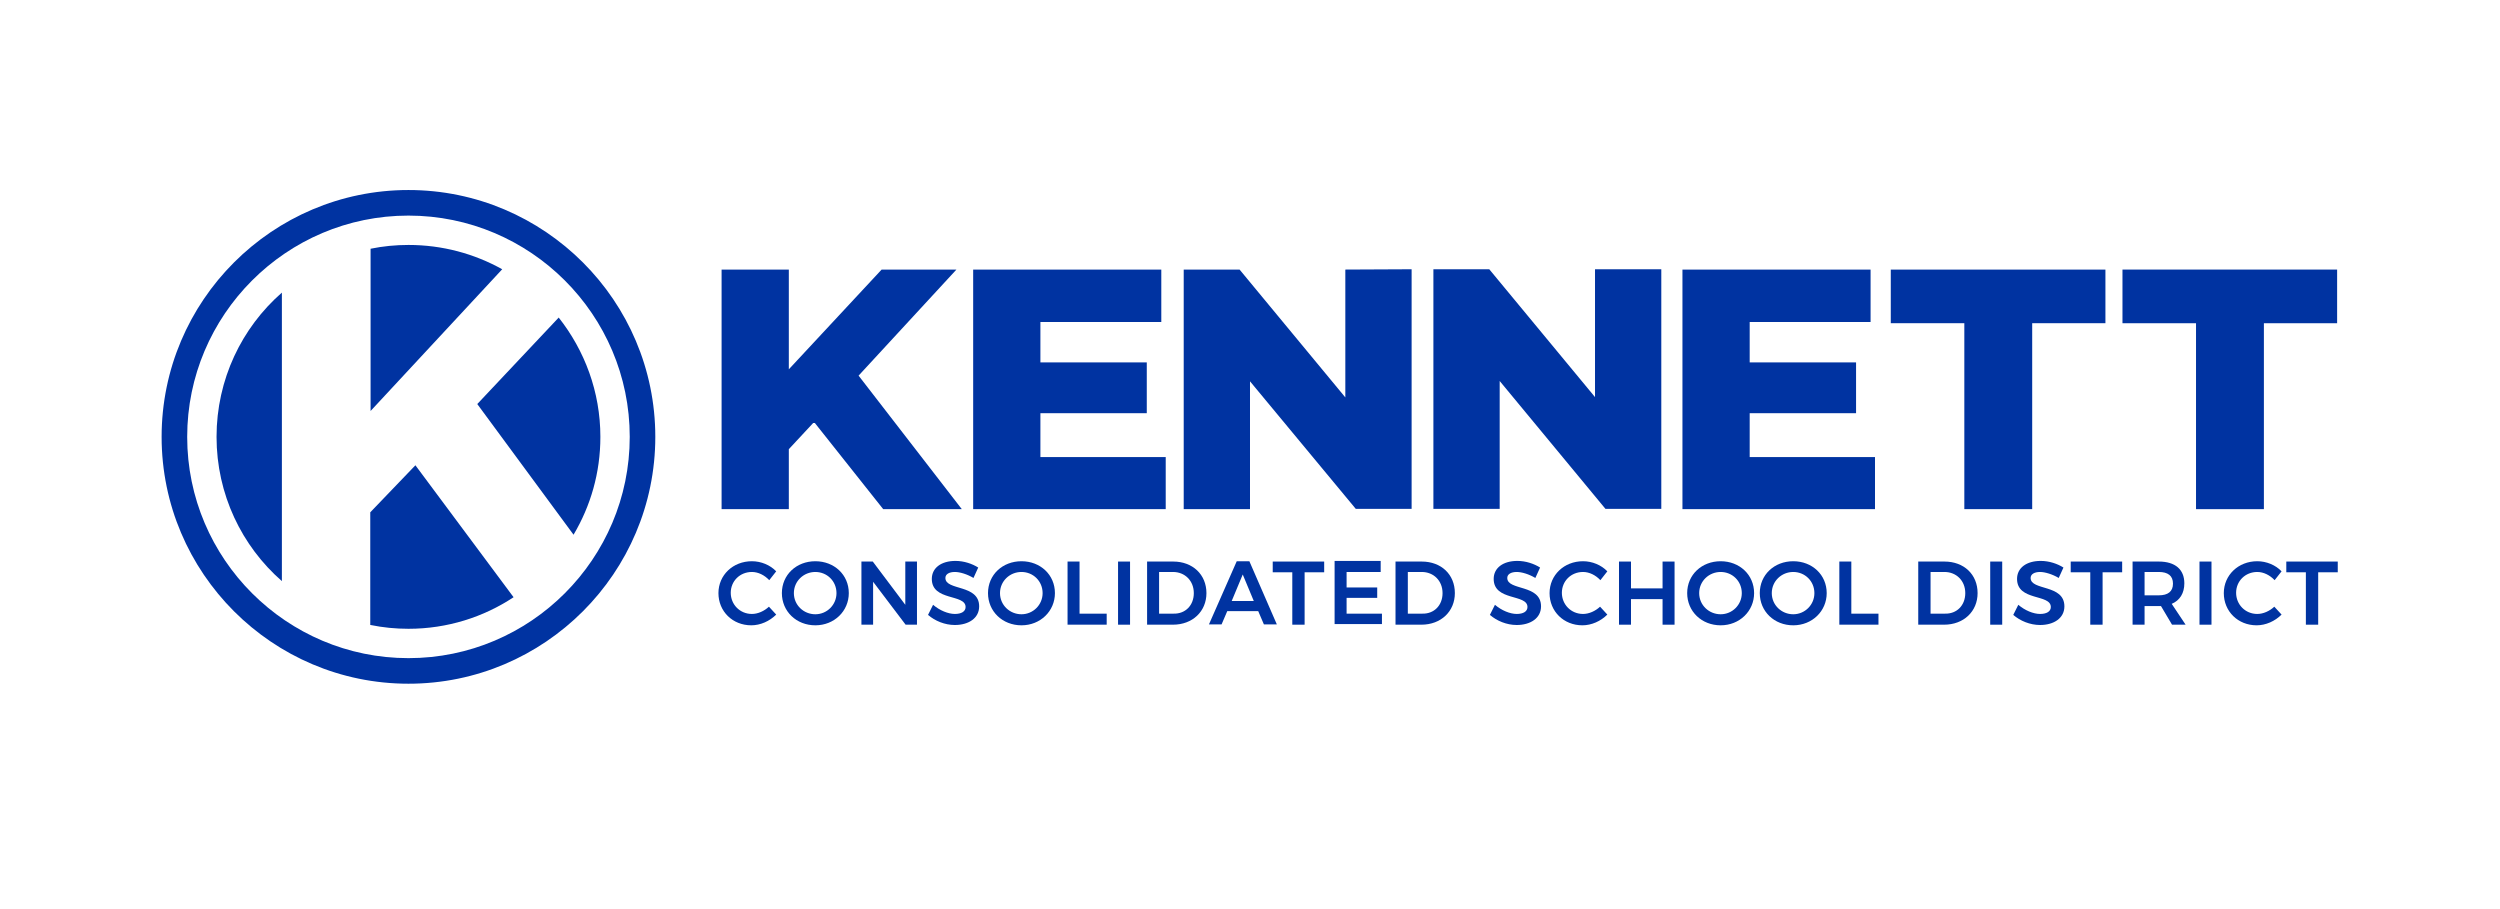 <?xml version="1.0" encoding="utf-8"?>
<!-- Generator: Adobe Illustrator 26.3.1, SVG Export Plug-In . SVG Version: 6.00 Build 0)  -->
<svg version="1.1" id="Layer_1" xmlns="http://www.w3.org/2000/svg" xmlns:xlink="http://www.w3.org/1999/xlink" x="0px" y="0px"
	 viewBox="0 0 792 288" style="enable-background:new 0 0 792 288;" xml:space="preserve">
<style type="text/css">
	.st0{fill:#0033A1;}
</style>
<g>
	<path class="st0" d="M257.9,133.7l-8,8.6v19h-21.3V85.4h21.3V117l29.4-31.6H303L272,119l32.7,42.3h-24.9L257.9,133.7z"/>
	<path class="st0" d="M369.3,144.7v16.6h-61V85.4h59.6V102h-38.3v12.8h33.7v16.1h-33.7v13.9h39.7V144.7z"/>
	<path class="st0" d="M447.2,85.3v75.9h-17.7L396,120.8v40.5h-21V85.4h17.7l33.5,40.5V85.4L447.2,85.3L447.2,85.3z"/>
	<path class="st0" d="M526.3,85.3v75.9h-17.7l-33.5-40.5v40.5h-21V85.3h17.7l33.5,40.5V85.3L526.3,85.3L526.3,85.3z"/>
	<path class="st0" d="M594,144.7v16.6h-61V85.4h59.6V102h-38.3v12.8H588v16.1h-33.7v13.9H594V144.7z"/>
	<path class="st0" d="M622.3,102.4H599v-17h68v17h-23.2v58.9h-21.5V102.4z"/>
	<path class="st0" d="M695.7,102.4h-23.3v-17h68v17h-23.2v58.9h-21.5V102.4z"/>
</g>
<g>
	<path class="st0" d="M238.2,181.2c-3.8,0-6.7,2.9-6.7,6.6s2.9,6.7,6.7,6.7c1.9,0,3.9-0.9,5.4-2.3l2.3,2.5c-2.1,2.1-5,3.4-7.9,3.4
		c-5.9,0-10.4-4.4-10.4-10.2c0-5.7,4.6-10.1,10.6-10.1c2.9,0,5.8,1.2,7.7,3.2l-2.2,2.8C242.2,182.2,240.2,181.2,238.2,181.2z"/>
	<path class="st0" d="M268.9,187.9c0,5.7-4.6,10.2-10.6,10.2s-10.6-4.4-10.6-10.2c0-5.8,4.6-10.1,10.6-10.1S268.9,182.1,268.9,187.9
		z M251.5,187.9c0,3.8,3.1,6.7,6.8,6.7c3.7,0,6.7-3,6.7-6.7c0-3.8-3-6.7-6.7-6.7C254.6,181.2,251.5,184.1,251.5,187.9z"/>
	<path class="st0" d="M276.5,177.9l10.3,13.7v-13.7h3.7v20h-3.6l-10.3-13.6v13.6h-3.7v-20H276.5z"/>
	<path class="st0" d="M302.5,181.2c-1.8,0-3,0.7-3,1.9c0,4.1,10.7,1.9,10.7,9c0,3.7-3.3,5.9-7.7,5.9c-3.2,0-6.3-1.3-8.5-3.2l1.6-3.2
		c2.1,1.8,4.8,2.9,6.9,2.9s3.4-0.8,3.4-2.2c0-4.2-10.7-1.8-10.7-8.9c0-3.5,3-5.7,7.5-5.7c2.7,0,5.3,0.9,7.2,2.1l-1.5,3.3
		C306.4,181.9,304.1,181.2,302.5,181.2z"/>
	<path class="st0" d="M334.2,187.9c0,5.7-4.6,10.2-10.6,10.2s-10.6-4.4-10.6-10.2c0-5.8,4.6-10.1,10.6-10.1S334.2,182.1,334.2,187.9
		z M316.8,187.9c0,3.8,3.1,6.7,6.8,6.7c3.7,0,6.7-3,6.7-6.7c0-3.8-3-6.7-6.7-6.7C319.9,181.2,316.8,184.1,316.8,187.9z"/>
	<path class="st0" d="M342,177.9v16.5h8.6v3.5h-12.4v-20H342z"/>
	<path class="st0" d="M358,177.9v20h-3.8v-20H358z"/>
	<path class="st0" d="M382.2,187.9c0,5.8-4.4,10-10.6,10h-8.2v-20h8.3C377.8,177.9,382.2,182,382.2,187.9z M378.2,187.9
		c0-3.9-2.8-6.7-6.6-6.7h-4.4v13.2h4.6C375.5,194.5,378.2,191.8,378.2,187.9z"/>
	<path class="st0" d="M398.6,193.6h-9.8l-1.8,4.2h-4l8.8-20h4l8.7,20h-4.1L398.6,193.6z M397.2,190.4l-3.5-8.4l-3.5,8.4H397.2z"/>
	<path class="st0" d="M419.5,177.9v3.4h-6.2v16.6h-3.9v-16.6h-6.2v-3.4H419.5z"/>
	<path class="st0" d="M437.4,177.9v3.3h-10.8v4.9h9.7v3.3h-9.7v5h11.2v3.3h-15v-20h14.6V177.9z"/>
	<path class="st0" d="M460.9,187.9c0,5.8-4.4,10-10.6,10h-8.2v-20h8.3C456.6,177.9,460.9,182,460.9,187.9z M457,187.9
		c0-3.9-2.8-6.7-6.6-6.7H446v13.2h4.6C454.3,194.5,457,191.8,457,187.9z"/>
	<path class="st0" d="M480.5,181.2c-1.8,0-3,0.7-3,1.9c0,4.1,10.7,1.9,10.7,9c0,3.7-3.3,5.9-7.7,5.9c-3.2,0-6.3-1.3-8.5-3.2l1.6-3.2
		c2.1,1.8,4.8,2.9,6.9,2.9s3.4-0.8,3.4-2.2c0-4.2-10.7-1.8-10.7-8.9c0-3.5,3-5.7,7.5-5.7c2.7,0,5.3,0.9,7.2,2.1l-1.5,3.3
		C484.4,181.9,482.1,181.2,480.5,181.2z"/>
	<path class="st0" d="M501.5,181.2c-3.8,0-6.7,2.9-6.7,6.6s2.9,6.7,6.7,6.7c1.9,0,3.9-0.9,5.4-2.3l2.3,2.5c-2.1,2.1-5,3.4-7.9,3.4
		c-5.9,0-10.4-4.4-10.4-10.2c0-5.7,4.6-10.1,10.6-10.1c2.9,0,5.8,1.2,7.7,3.2l-2.2,2.8C505.5,182.2,503.5,181.2,501.5,181.2z"/>
	<path class="st0" d="M516.7,177.9v8.5h10v-8.5h3.8v20h-3.8v-8.1h-10v8.1h-3.8v-20H516.7z"/>
	<path class="st0" d="M555.7,187.9c0,5.7-4.6,10.2-10.6,10.2s-10.6-4.4-10.6-10.2c0-5.8,4.6-10.1,10.6-10.1
		C551.1,177.8,555.7,182.1,555.7,187.9z M538.3,187.9c0,3.8,3.1,6.7,6.8,6.7s6.7-3,6.7-6.7c0-3.8-3-6.7-6.7-6.7
		C541.4,181.2,538.3,184.1,538.3,187.9z"/>
	<path class="st0" d="M578.7,187.9c0,5.7-4.6,10.2-10.6,10.2s-10.6-4.4-10.6-10.2c0-5.8,4.6-10.1,10.6-10.1
		C574.1,177.8,578.7,182.1,578.7,187.9z M561.3,187.9c0,3.8,3.1,6.7,6.8,6.7s6.7-3,6.7-6.7c0-3.8-3-6.7-6.7-6.7
		C564.4,181.2,561.3,184.1,561.3,187.9z"/>
	<path class="st0" d="M586.5,177.9v16.5h8.6v3.5h-12.4v-20H586.5z"/>
	<path class="st0" d="M626.5,187.9c0,5.8-4.4,10-10.6,10h-8.2v-20h8.3C622.2,177.9,626.5,182,626.5,187.9z M622.6,187.9
		c0-3.9-2.8-6.7-6.6-6.7h-4.4v13.2h4.6C619.9,194.5,622.6,191.8,622.6,187.9z"/>
	<path class="st0" d="M634.3,177.9v20h-3.8v-20H634.3z"/>
	<path class="st0" d="M646.3,181.2c-1.8,0-3,0.7-3,1.9c0,4.1,10.7,1.9,10.7,9c0,3.7-3.3,5.9-7.7,5.9c-3.2,0-6.3-1.3-8.5-3.2l1.6-3.2
		c2.1,1.8,4.8,2.9,6.9,2.9c2.1,0,3.4-0.8,3.4-2.2c0-4.2-10.7-1.8-10.7-8.9c0-3.5,3-5.7,7.5-5.7c2.7,0,5.3,0.9,7.2,2.1l-1.5,3.3
		C650.2,181.9,647.8,181.2,646.3,181.2z"/>
	<path class="st0" d="M672.3,177.9v3.4h-6.2v16.6h-3.9v-16.6H656v-3.4H672.3z"/>
	<path class="st0" d="M688.1,197.9l-3.5-5.9c-0.2,0-0.5,0-0.7,0h-4.5v5.9h-3.8v-20h8.3c5.2,0,8.1,2.5,8.1,6.9c0,3.1-1.4,5.4-4,6.5
		l4.4,6.6H688.1z M679.4,188.6h4.5c2.9,0,4.5-1.2,4.5-3.7s-1.6-3.7-4.5-3.7h-4.5V188.6z"/>
	<path class="st0" d="M700.6,177.9v20h-3.8v-20H700.6z"/>
	<path class="st0" d="M715.1,181.2c-3.8,0-6.7,2.9-6.7,6.6s2.9,6.7,6.7,6.7c1.9,0,3.9-0.9,5.4-2.3l2.3,2.5c-2.1,2.1-5,3.4-7.9,3.4
		c-5.9,0-10.4-4.4-10.4-10.2c0-5.7,4.6-10.1,10.6-10.1c2.9,0,5.8,1.2,7.7,3.2l-2.2,2.8C719.1,182.2,717.1,181.2,715.1,181.2z"/>
	<path class="st0" d="M740.6,177.9v3.4h-6.2v16.6h-3.9v-16.6h-6.2v-3.4H740.6z"/>
</g>
<g>
	<path class="st0" d="M129.4,216.6c-43.1,0-78.2-35.1-78.2-78.2s35.1-78.2,78.2-78.2s78.2,35.1,78.2,78.2
		C207.6,181.5,172.5,216.6,129.4,216.6z M129.4,68.3c-38.7,0-70.1,31.5-70.1,70.1c0,38.7,31.5,70.1,70.1,70.1
		c38.7,0,70.1-31.5,70.1-70.1C199.5,99.7,168,68.3,129.4,68.3z"/>
	<path class="st0" d="M151.2,128l30.5,41.4c5.4-9.1,8.5-19.6,8.5-31c0-14.3-5-27.4-13.2-37.8L151.2,128z M117.4,198
		c3.9,0.8,7.9,1.2,12,1.2c12.3,0,23.8-3.7,33.3-10l-31.1-41.8l-14.3,14.9V198H117.4z M89.3,92.7c-12.7,11.1-20.7,27.5-20.7,45.7
		c0,18.2,8,34.6,20.7,45.7V92.7z M159.1,85.3c-8.8-4.9-18.9-7.7-29.7-7.7c-4.1,0-8.1,0.4-12,1.2v51.4L159.1,85.3z"/>
</g>
</svg>
